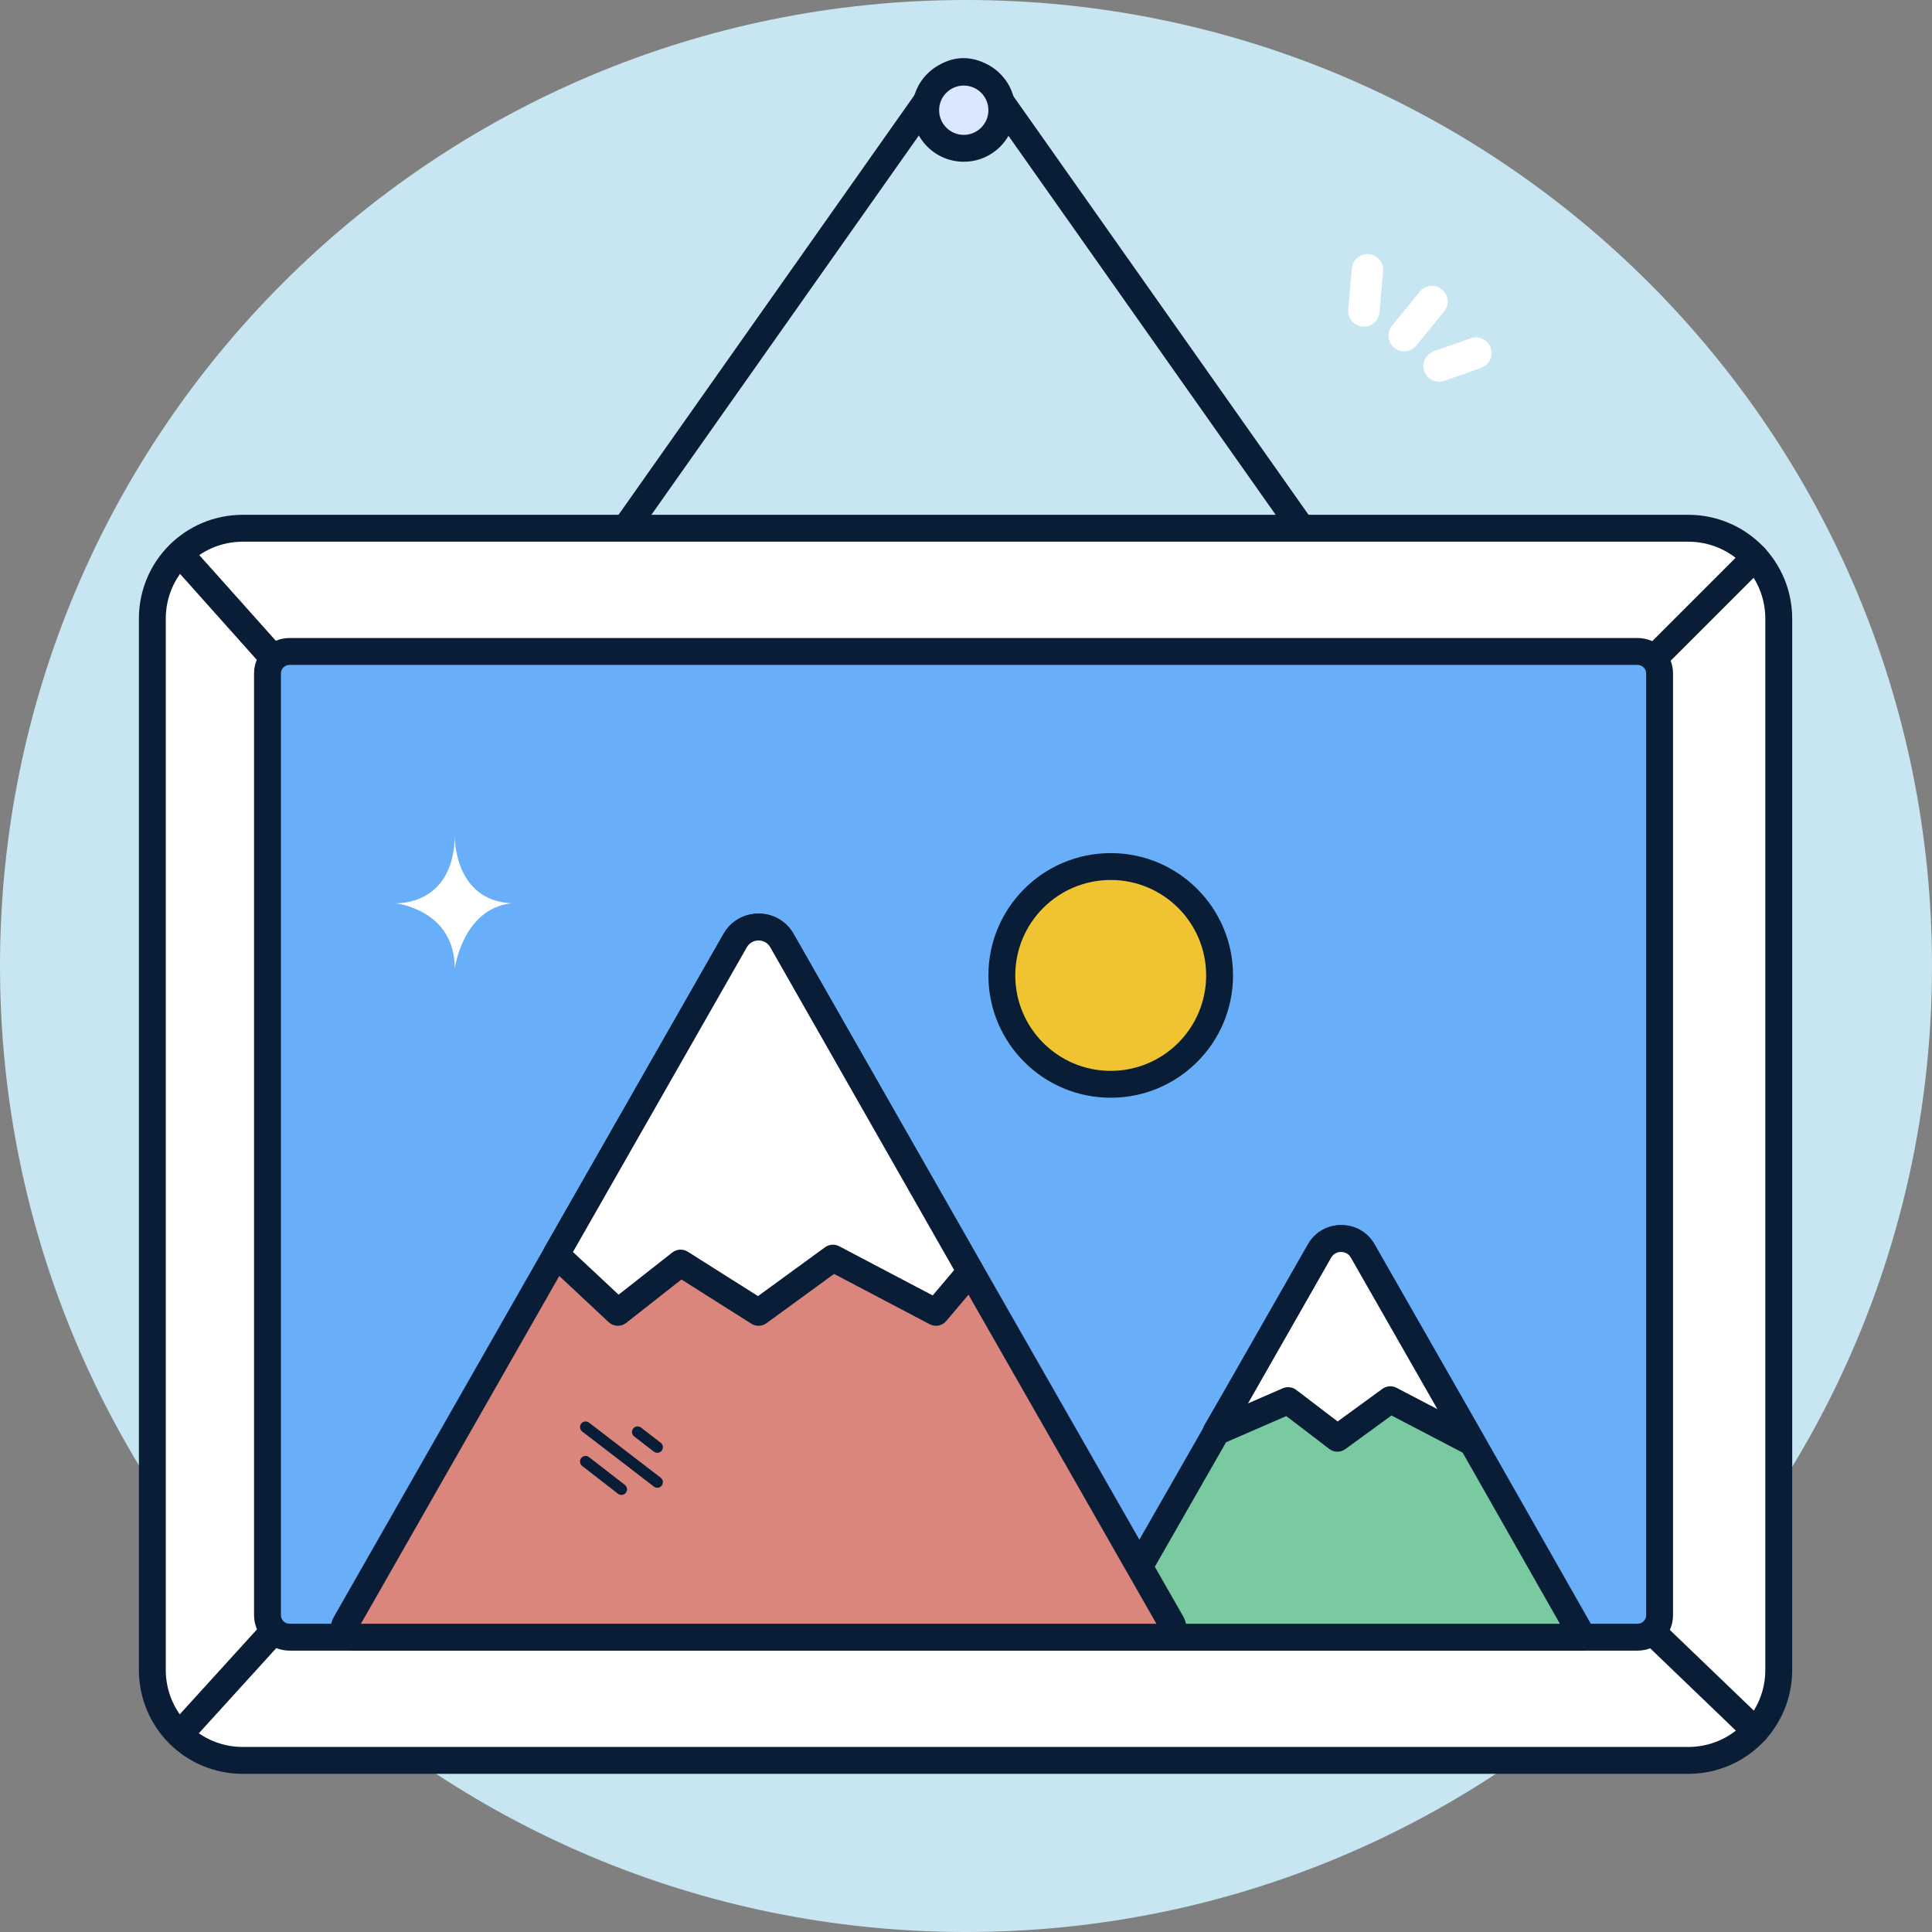 <?xml version="1.0" encoding="UTF-8"?> <svg xmlns="http://www.w3.org/2000/svg" width="113" height="113" viewBox="0 0 113 113" fill="none"><rect x="0" y="0" width="113" height="113" fill="#808080" stroke="none"/> <path d="M56.5 113C87.704 113 113 87.704 113 56.5C113 25.296 87.704 0 56.5 0C25.296 0 0 25.296 0 56.5C0 87.704 25.296 113 56.5 113Z" fill="#C7E6F2"></path> <path fill-rule="evenodd" clip-rule="evenodd" d="M87.187 20.345C87.356 20.822 87.106 21.346 86.629 21.515L84.48 22.275C84.002 22.444 83.478 22.194 83.309 21.716C83.14 21.239 83.39 20.715 83.868 20.546L86.017 19.786C86.494 19.617 87.019 19.867 87.187 20.345Z" fill="white"></path> <path fill-rule="evenodd" clip-rule="evenodd" d="M84.334 16.926C84.727 17.246 84.785 17.824 84.465 18.216L82.84 20.208C82.52 20.6 81.942 20.659 81.55 20.339C81.157 20.019 81.099 19.441 81.419 19.048L83.044 17.057C83.364 16.664 83.942 16.606 84.334 16.926Z" fill="white"></path> <path fill-rule="evenodd" clip-rule="evenodd" d="M80.06 14.862C80.564 14.906 80.938 15.351 80.894 15.856L80.684 18.267C80.641 18.771 80.196 19.145 79.691 19.101C79.187 19.057 78.813 18.612 78.857 18.108L79.067 15.697C79.111 15.192 79.555 14.819 80.06 14.862Z" fill="white"></path> <path fill-rule="evenodd" clip-rule="evenodd" d="M55.516 5.409C55.515 5.41 55.514 5.41 55.514 5.411L37.226 31.349C36.976 31.704 36.485 31.789 36.131 31.539C35.776 31.289 35.691 30.798 35.941 30.444L54.233 4.5L54.237 4.494C55.284 3.035 57.428 3.035 58.475 4.494L58.479 4.5L76.771 30.444C77.021 30.798 76.936 31.289 76.581 31.539C76.227 31.789 75.736 31.704 75.486 31.349L57.198 5.411C57.197 5.41 57.197 5.41 57.196 5.409C56.776 4.827 55.936 4.827 55.516 5.409Z" fill="#091E36"></path> <path d="M56.369 8.674C57.599 8.674 58.597 7.677 58.597 6.447C58.597 5.217 57.599 4.219 56.369 4.219C55.139 4.219 54.142 5.217 54.142 6.447C54.142 7.677 55.139 8.674 56.369 8.674Z" fill="#DBE7FE"></path> <path fill-rule="evenodd" clip-rule="evenodd" d="M56.369 5.005C55.573 5.005 54.928 5.65 54.928 6.446C54.928 7.242 55.573 7.888 56.369 7.888C57.165 7.888 57.81 7.242 57.81 6.446C57.81 5.65 57.165 5.005 56.369 5.005ZM53.355 6.446C53.355 4.782 54.705 3.433 56.369 3.433C58.034 3.433 59.383 4.782 59.383 6.446C59.383 8.111 58.034 9.46 56.369 9.46C54.705 9.46 53.355 8.111 53.355 6.446Z" fill="#091E36"></path> <path d="M98.744 102.963H14.204C11.269 102.963 8.91 100.605 8.91 97.67V36.191C8.91 33.255 11.269 30.897 14.204 30.897H98.744C101.679 30.897 104.038 33.255 104.038 36.191V97.67C104.038 100.605 101.679 102.963 98.744 102.963Z" fill="white"></path> <path fill-rule="evenodd" clip-rule="evenodd" d="M14.203 31.683C11.702 31.683 9.696 33.689 9.696 36.19V97.669C9.696 100.17 11.702 102.177 14.203 102.177H98.744C101.245 102.177 103.251 100.17 103.251 97.669V36.19C103.251 33.689 101.245 31.683 98.744 31.683H14.203ZM8.124 36.19C8.124 32.821 10.834 30.11 14.203 30.11H98.744C102.113 30.11 104.823 32.821 104.823 36.19V97.669C104.823 101.039 102.113 103.749 98.744 103.749H14.203C10.834 103.749 8.124 101.039 8.124 97.669V36.19Z" fill="#091E36"></path> <path fill-rule="evenodd" clip-rule="evenodd" d="M16.54 94.808C16.862 95.1 16.885 95.597 16.593 95.918L11.09 101.972C10.798 102.293 10.301 102.317 9.98 102.025C9.658 101.733 9.635 101.236 9.927 100.914L15.43 94.861C15.722 94.54 16.219 94.516 16.54 94.808Z" fill="#091E36"></path> <path fill-rule="evenodd" clip-rule="evenodd" d="M96.081 94.897C96.381 94.584 96.879 94.574 97.192 94.875L103.22 100.667C103.533 100.967 103.543 101.465 103.242 101.778C102.941 102.091 102.443 102.101 102.13 101.8L96.103 96.009C95.79 95.708 95.78 95.21 96.081 94.897Z" fill="#091E36"></path> <path fill-rule="evenodd" clip-rule="evenodd" d="M103.205 32.044C103.512 32.351 103.512 32.849 103.205 33.156L97.282 39.079C96.975 39.386 96.477 39.386 96.17 39.079C95.863 38.772 95.863 38.274 96.17 37.967L102.093 32.044C102.4 31.737 102.898 31.737 103.205 32.044Z" fill="#091E36"></path> <path fill-rule="evenodd" clip-rule="evenodd" d="M10.011 31.804C10.335 31.515 10.832 31.543 11.121 31.867L16.598 37.999C16.887 38.323 16.859 38.82 16.535 39.109C16.212 39.398 15.715 39.37 15.425 39.047L9.948 32.914C9.659 32.591 9.687 32.094 10.011 31.804Z" fill="#091E36"></path> <path d="M95.783 95.757H16.929C16.222 95.757 15.645 95.18 15.645 94.472V39.388C15.645 38.68 16.222 38.103 16.929 38.103H95.783C96.49 38.103 97.067 38.68 97.067 39.388V94.472C97.067 95.18 96.49 95.757 95.783 95.757Z" fill="#69AEF8"></path> <path fill-rule="evenodd" clip-rule="evenodd" d="M16.929 38.89C16.656 38.89 16.431 39.114 16.431 39.388V94.472C16.431 94.746 16.656 94.97 16.929 94.97H95.783C96.056 94.97 96.281 94.746 96.281 94.472V39.388C96.281 39.114 96.056 38.89 95.783 38.89H16.929ZM14.859 39.388C14.859 38.246 15.787 37.317 16.929 37.317H95.783C96.925 37.317 97.853 38.246 97.853 39.388V94.472C97.853 95.614 96.925 96.543 95.783 96.543H16.929C15.787 96.543 14.859 95.614 14.859 94.472V39.388Z" fill="#091E36"></path> <path d="M64.965 63.418C68.482 63.418 71.333 60.567 71.333 57.05C71.333 53.533 68.482 50.682 64.965 50.682C61.448 50.682 58.597 53.533 58.597 57.05C58.597 60.567 61.448 63.418 64.965 63.418Z" fill="#F0C330"></path> <path fill-rule="evenodd" clip-rule="evenodd" d="M64.964 51.469C61.882 51.469 59.382 53.968 59.382 57.051C59.382 60.133 61.882 62.633 64.964 62.633C68.047 62.633 70.546 60.133 70.546 57.051C70.546 53.968 68.047 51.469 64.964 51.469ZM57.81 57.051C57.81 53.099 61.013 49.897 64.964 49.897C68.915 49.897 72.118 53.099 72.118 57.051C72.118 61.002 68.915 64.205 64.964 64.205C61.013 64.205 57.81 61.002 57.81 57.051Z" fill="#091E36"></path> <path d="M92.586 95.757H64.283L71.464 83.204L77.203 73.167C77.753 72.198 79.168 72.198 79.719 73.167L85.825 83.859L92.586 95.757Z" fill="#79CAA1"></path> <path fill-rule="evenodd" clip-rule="evenodd" d="M79.035 73.555C78.786 73.116 78.135 73.116 77.886 73.555L77.885 73.557L72.146 83.594L65.639 94.97H91.235L85.141 84.247L79.036 73.557L79.035 73.555ZM80.402 72.778C79.55 71.279 77.371 71.278 76.52 72.778C76.519 72.778 76.519 72.778 76.519 72.779L70.781 82.813L63.601 95.366C63.462 95.609 63.462 95.908 63.603 96.151C63.744 96.393 64.003 96.542 64.283 96.542H92.586C92.866 96.542 93.124 96.394 93.265 96.152C93.406 95.91 93.407 95.611 93.269 95.368L86.508 83.47L80.402 72.779C80.402 72.778 80.402 72.778 80.402 72.778Z" fill="#091E36"></path> <path d="M72.407 81.527L77.177 73.167C77.727 72.198 79.142 72.198 79.692 73.167L85.798 83.859L86.087 84.357L81.317 81.868L78.225 84.121L75.342 81.92L71.123 83.754L72.407 81.527Z" fill="white"></path> <path fill-rule="evenodd" clip-rule="evenodd" d="M79.009 73.555C78.76 73.116 78.109 73.116 77.86 73.555L73.088 81.919L72.994 82.083L75.029 81.198C75.29 81.085 75.593 81.122 75.819 81.295L78.236 83.14L80.854 81.232C81.096 81.056 81.416 81.032 81.681 81.17L84.07 82.417L79.01 73.557L79.009 73.555ZM86.481 83.469L86.767 83.963C86.942 84.266 86.897 84.648 86.655 84.9C86.413 85.153 86.033 85.216 85.723 85.054L81.386 82.79L78.688 84.756C78.407 84.961 78.024 84.957 77.748 84.746L75.232 82.825L71.437 84.475C71.126 84.61 70.763 84.531 70.537 84.278C70.311 84.025 70.273 83.655 70.442 83.361L71.724 81.137L71.726 81.134L76.493 72.779C76.493 72.778 76.493 72.778 76.493 72.778C77.345 71.278 79.524 71.278 80.376 72.778C80.376 72.778 80.376 72.778 80.376 72.779L86.479 83.465L86.481 83.469Z" fill="#091E36"></path> <path d="M68.083 95.756H20.651C20.257 95.756 19.995 95.337 20.205 94.97L32.522 73.376L43.004 55.006C43.607 53.958 45.127 53.958 45.73 55.006L56.762 74.346L68.529 94.944C68.738 95.337 68.503 95.756 68.083 95.756Z" fill="#DA867D"></path> <path fill-rule="evenodd" clip-rule="evenodd" d="M43.686 55.397C43.686 55.398 43.686 55.398 43.686 55.398L33.205 73.766L33.205 73.766L21.11 94.971H67.638L56.08 74.736L56.079 74.736L45.048 55.398C45.048 55.398 45.048 55.398 45.047 55.397C44.747 54.876 43.987 54.876 43.686 55.397ZM42.323 54.615C43.228 53.041 45.506 53.041 46.411 54.615L46.413 54.617L57.445 73.957L57.445 73.957L69.211 94.554C69.215 94.561 69.219 94.568 69.222 94.574C69.443 94.988 69.453 95.475 69.23 95.878C69.004 96.287 68.574 96.543 68.083 96.543H20.651C19.664 96.543 19.008 95.481 19.522 94.581C19.522 94.581 19.522 94.581 19.522 94.58L31.839 72.987L31.839 72.987L42.321 54.617L42.323 54.615Z" fill="#091E36"></path> <path d="M56.763 74.372L54.745 76.757L48.717 73.586L44.367 76.757L39.807 73.874L36.138 76.757L32.522 73.376L43.004 55.006C43.607 53.958 45.127 53.958 45.73 55.006L56.763 74.372Z" fill="white"></path> <path fill-rule="evenodd" clip-rule="evenodd" d="M43.686 55.397C43.686 55.398 43.686 55.398 43.685 55.398L33.512 73.227L36.182 75.723L39.321 73.257C39.583 73.051 39.946 73.032 40.227 73.21L44.335 75.807L48.254 72.951C48.496 72.775 48.818 72.751 49.083 72.891L54.552 75.768L55.807 74.284L45.048 55.398C45.048 55.398 45.047 55.398 45.047 55.397C44.746 54.876 43.987 54.876 43.686 55.397ZM42.322 54.615C43.227 53.041 45.506 53.041 46.411 54.615L46.413 54.617L57.445 73.984C57.608 74.27 57.575 74.629 57.362 74.88L55.344 77.265C55.106 77.547 54.704 77.625 54.378 77.453L48.784 74.51L44.83 77.393C44.569 77.583 44.219 77.594 43.947 77.422L39.856 74.836L36.624 77.376C36.319 77.615 35.885 77.597 35.601 77.332L31.985 73.951C31.719 73.702 31.658 73.303 31.839 72.987L42.321 54.617L42.322 54.615Z" fill="#091E36"></path> <path fill-rule="evenodd" clip-rule="evenodd" d="M33.992 85.283C34.103 85.14 34.309 85.114 34.452 85.225L36.549 86.85C36.692 86.96 36.718 87.166 36.607 87.309C36.496 87.452 36.29 87.478 36.147 87.368L34.051 85.743C33.908 85.632 33.882 85.426 33.992 85.283Z" fill="#091E36"></path> <path fill-rule="evenodd" clip-rule="evenodd" d="M33.992 83.267C34.102 83.123 34.308 83.096 34.451 83.207L38.644 86.43C38.787 86.54 38.814 86.746 38.704 86.889C38.594 87.033 38.388 87.06 38.245 86.949L34.052 83.726C33.908 83.616 33.882 83.41 33.992 83.267Z" fill="#091E36"></path> <path fill-rule="evenodd" clip-rule="evenodd" d="M37.032 83.554C37.143 83.411 37.349 83.385 37.492 83.495L38.645 84.386C38.788 84.497 38.814 84.703 38.704 84.846C38.593 84.989 38.387 85.015 38.244 84.905L37.091 84.014C36.948 83.903 36.922 83.697 37.032 83.554Z" fill="#091E36"></path> <path d="M29.901 52.831C26.52 52.648 26.599 48.9 26.599 48.9C26.52 53.041 23.114 52.831 23.114 52.831C23.114 52.831 26.599 53.172 26.599 56.657C26.599 56.657 27.045 53.172 29.901 52.831Z" fill="white"></path> </svg> 